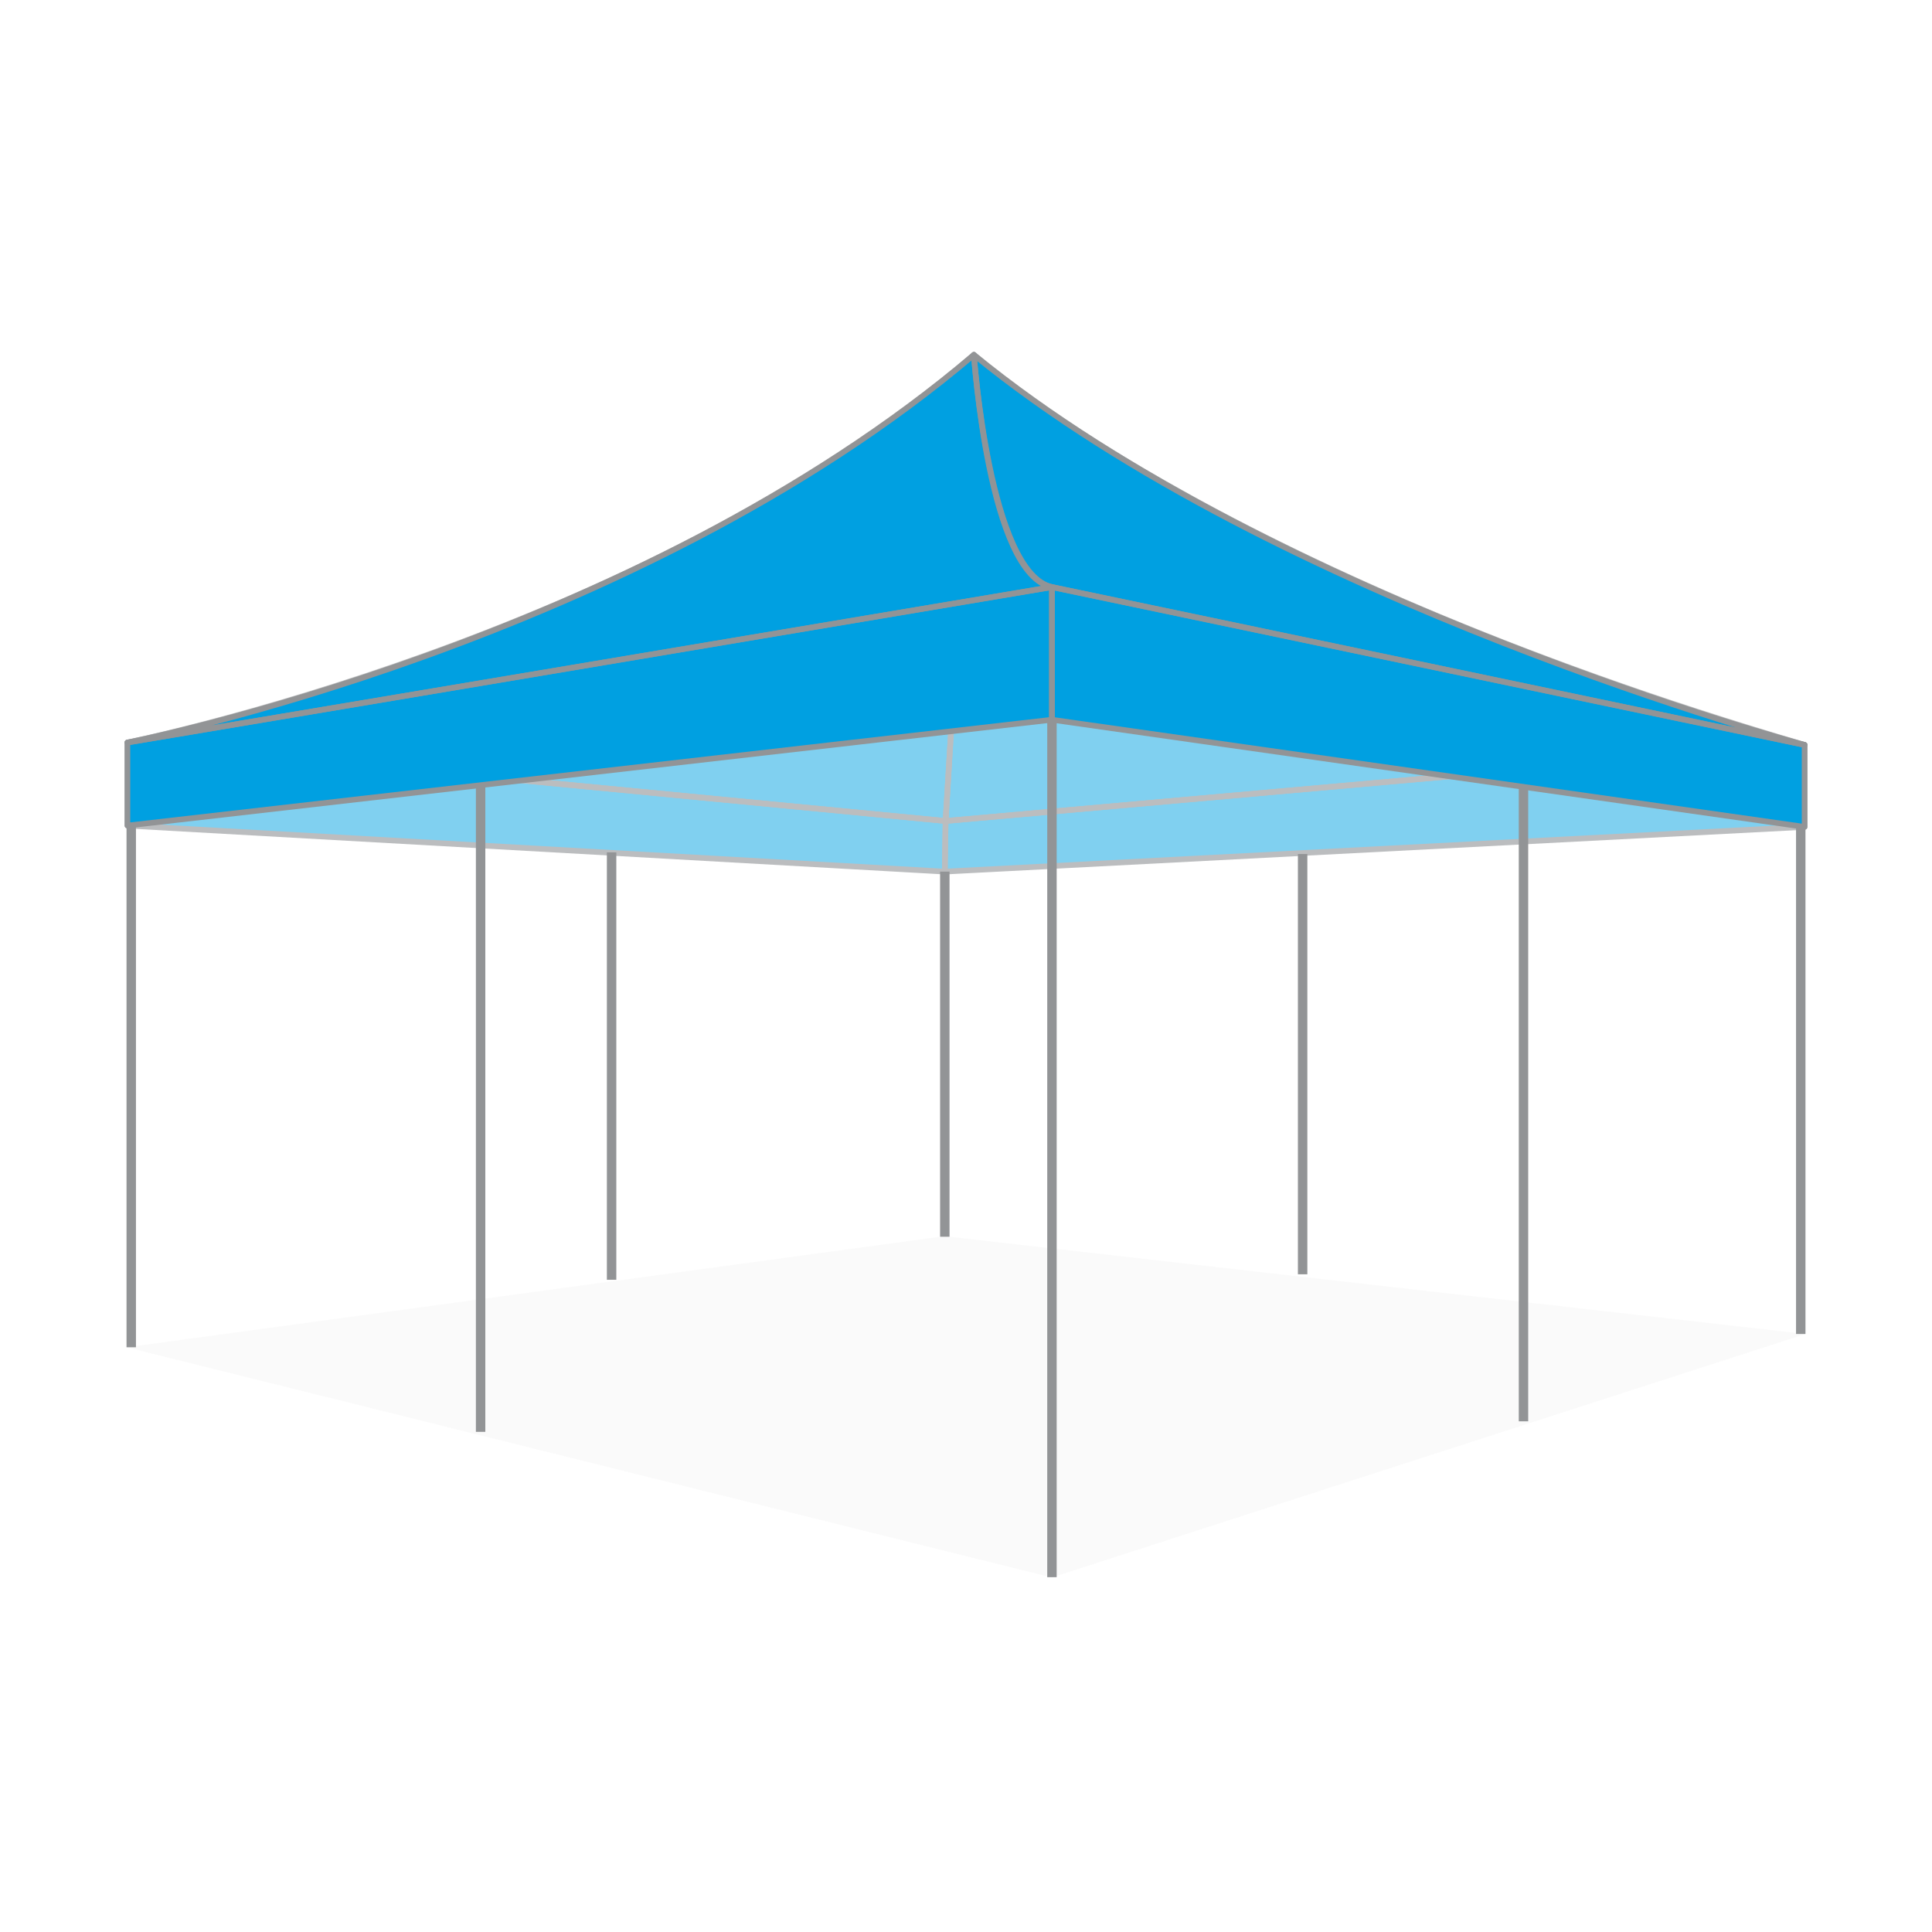 <svg xmlns="http://www.w3.org/2000/svg" viewBox="0 0 1024 1024"><defs><style>.cls-1,.cls-4{fill:#929496;}.cls-1{opacity:0.05;}.cls-2{fill:#80d0f0;}.cls-3,.cls-6{fill:none;stroke-linecap:round;stroke-linejoin:round;stroke-width:3px;}.cls-3{stroke:#bbbdbf;}.cls-5{fill:#00a0e1;}.cls-6{stroke:#929496;}</style></defs><g id="图层_2" data-name="图层 2"><polygon class="cls-1" points="67.06 714.08 557.47 836.1 956.94 707.04 500.48 655.2 67.06 714.08"/><polygon class="cls-2" points="500.76 461.97 956.47 438.27 956.47 394.81 501.18 435.14 500.76 461.97"/><path class="cls-2" d="M516.19,188.06s124.1,113.81,440.28,206.75L501.18,435.14Z"/><path class="cls-2" d="M67.54,393.55S344,337.35,516.19,188.06l-15,247.08Z"/><polygon class="cls-2" points="67.54 437.57 500.76 461.97 501.18 435.14 67.54 393.55 67.54 437.57"/><polygon class="cls-3" points="500.76 461.97 956.47 438.27 956.47 394.81 501.18 435.14 500.76 461.97"/><path class="cls-3" d="M516.19,188.06s124.1,113.81,440.28,206.75L501.18,435.14Z"/><path class="cls-3" d="M67.54,393.55S344,337.35,516.19,188.06l-15,247.08Z"/><polygon class="cls-3" points="67.54 437.57 500.76 461.97 501.18 435.14 67.54 393.55 67.54 437.57"/><rect class="cls-4" x="498.27" y="461.97" width="5" height="193.53"/><rect class="cls-4" x="321.66" y="451.76" width="5" height="226.55"/><rect class="cls-4" x="687.92" y="452.65" width="5" height="222.75"/><rect class="cls-4" x="67.06" y="437.5" width="5" height="276.58"/><rect class="cls-4" x="252.23" y="416.7" width="5" height="342.21"/><rect class="cls-4" x="951.94" y="438.27" width="5" height="268.77"/><rect class="cls-4" x="804.98" y="417.29" width="5" height="336.04"/><rect class="cls-4" x="555.06" y="381.54" width="5" height="454.4"/><path class="cls-5" d="M956.47,394.81S677,319.53,516.19,188.06c0,0,7.83,116.79,41.37,123.09Z"/><polygon class="cls-5" points="956.47 438.27 956.47 394.81 557.56 311.15 557.56 381.47 956.47 438.27"/><path class="cls-5" d="M67.54,393.55s268.65-52.62,448.65-205.49c0,0,8.13,115.6,41.37,123.09Z"/><polygon class="cls-5" points="67.54 437.57 67.54 393.55 557.56 311.15 557.56 381.47 67.54 437.57"/><path class="cls-6" d="M956.47,394.81S677,319.53,516.19,188.06c0,0,7.83,116.79,41.37,123.09Z"/><polygon class="cls-6" points="956.47 438.27 956.47 394.81 557.56 311.15 557.56 381.47 956.47 438.27"/><path class="cls-6" d="M67.54,393.55s268.65-52.62,448.65-205.49c0,0,8.13,115.6,41.37,123.09Z"/><polygon class="cls-6" points="67.54 437.57 67.54 393.55 557.56 311.15 557.56 381.47 67.54 437.57"/></g></svg>
